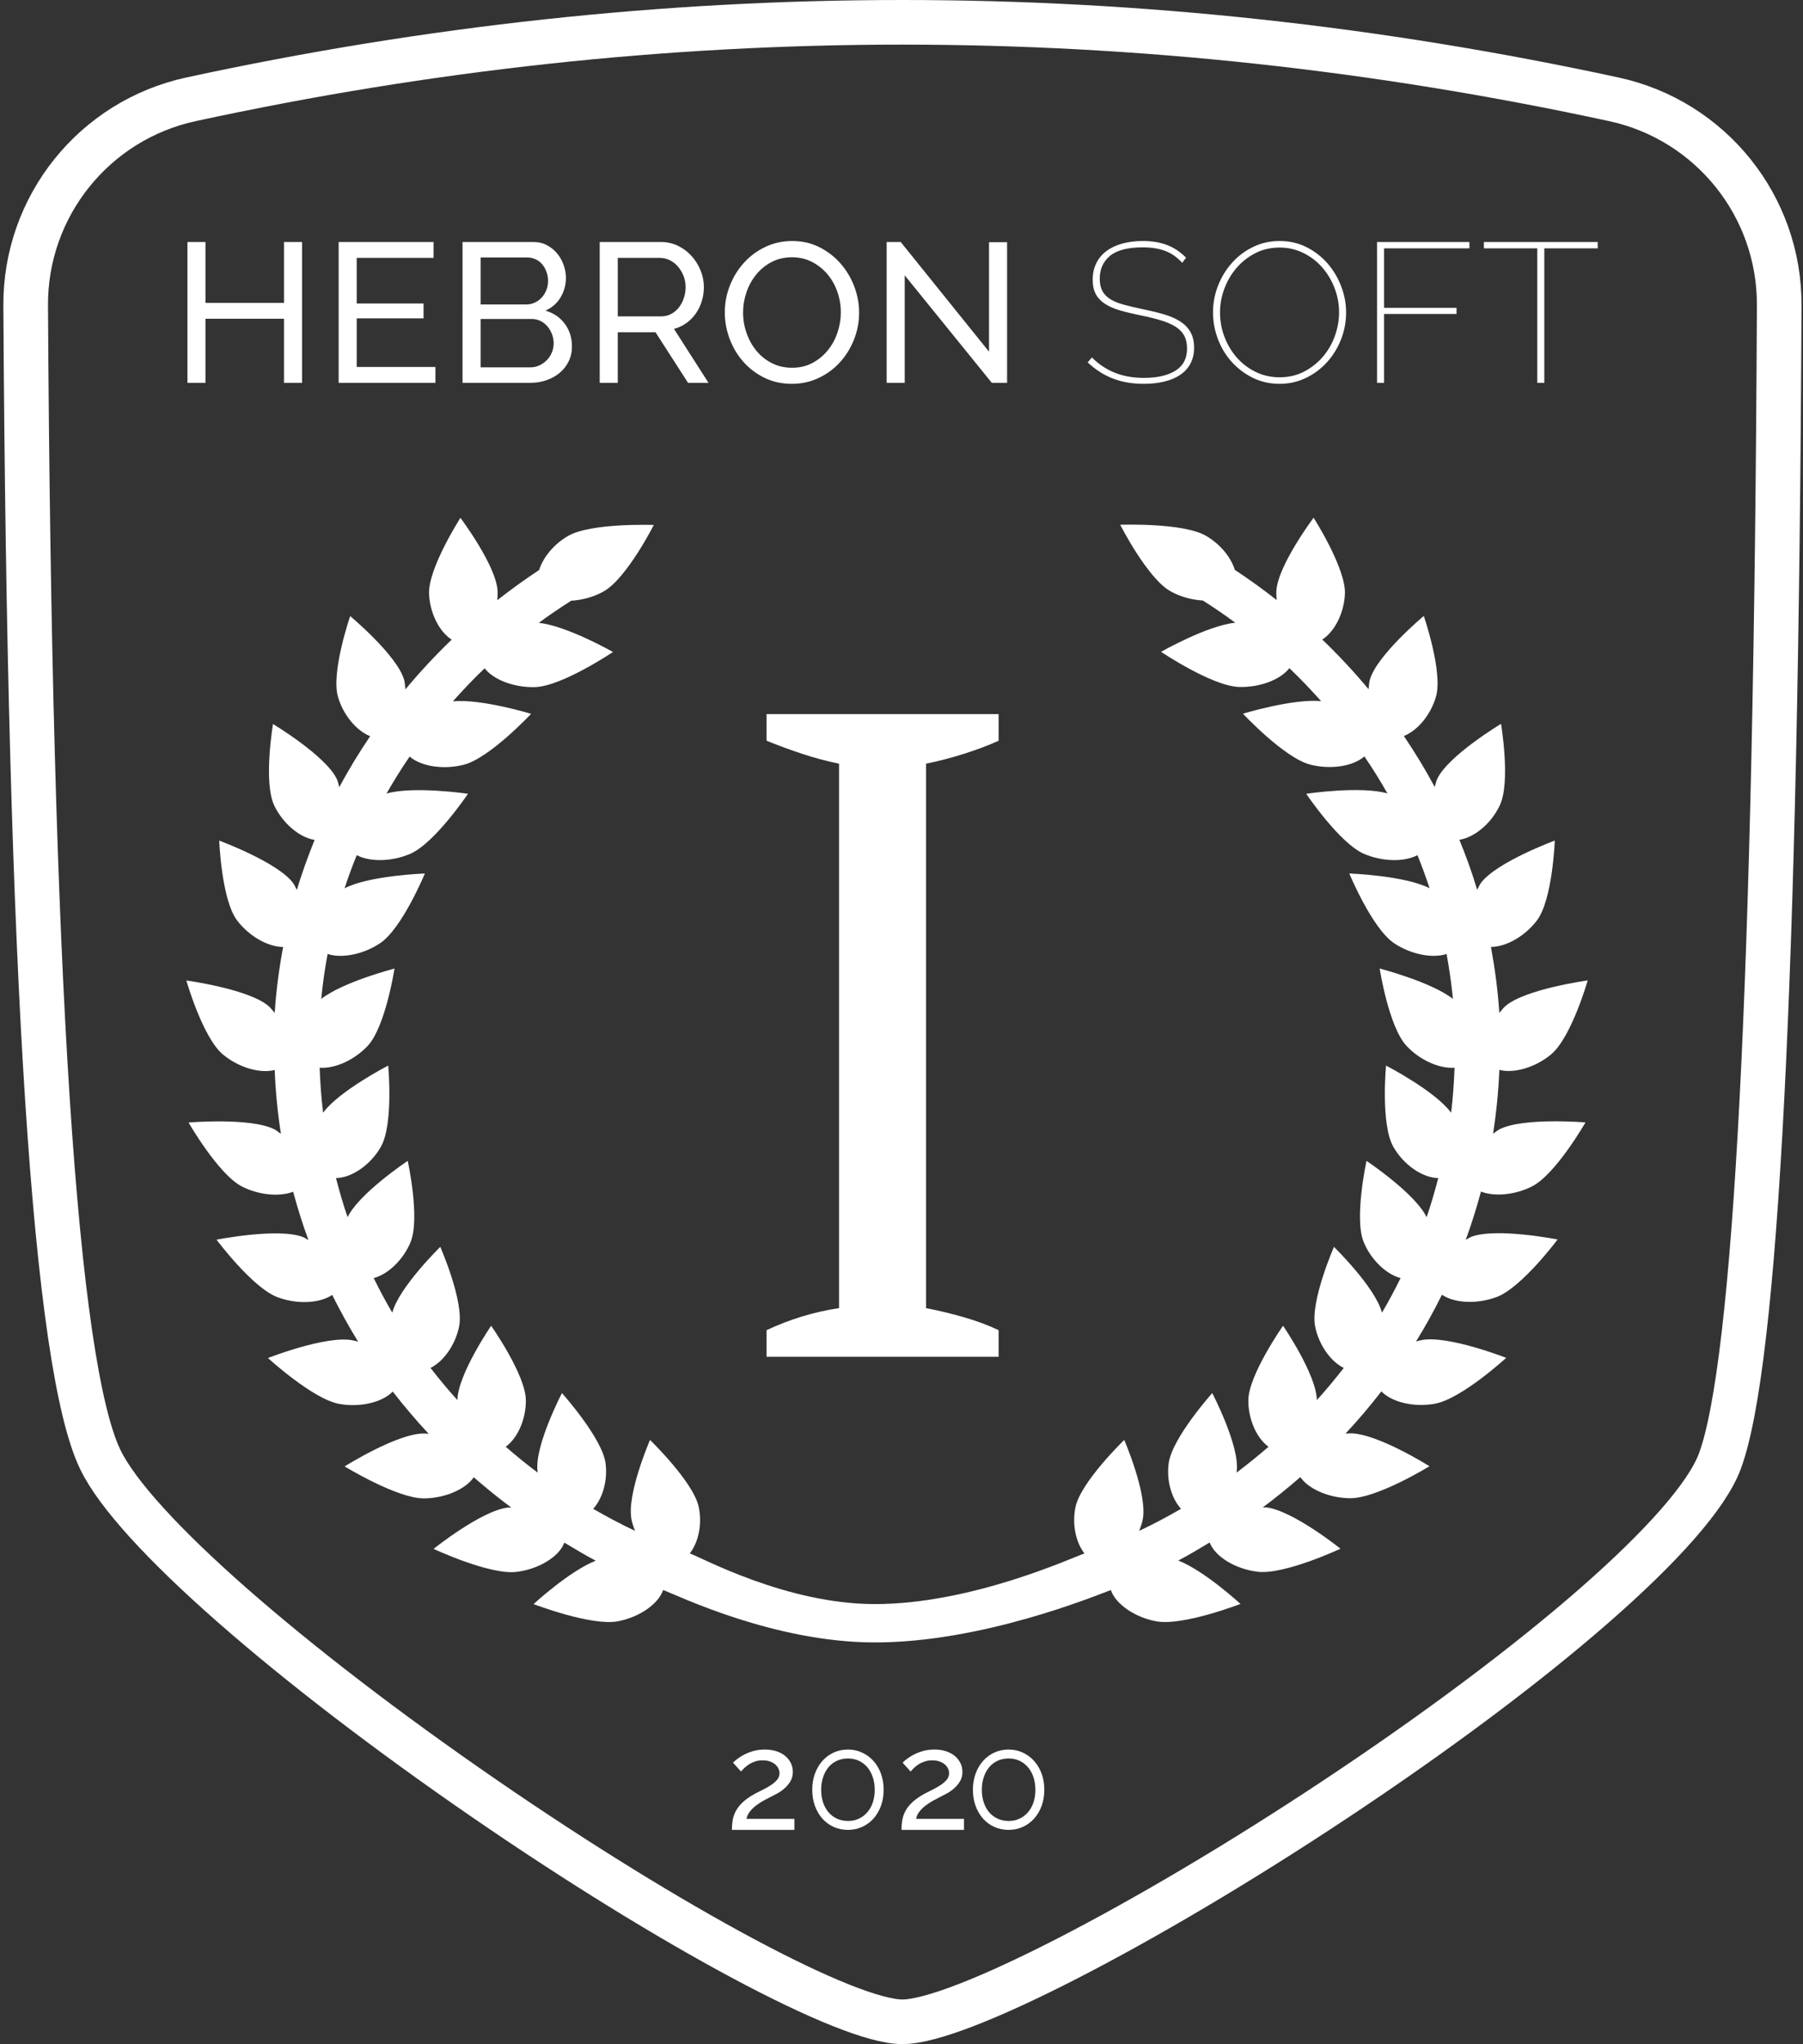 <svg xmlns="http://www.w3.org/2000/svg" width="202" height="229" viewBox="0 0 202 229">
    <rect x="0" y="0" width="202" height="229" fill="#333333" stroke="none"/>
    <g fill="none" fill-rule="evenodd">
        <path fill="#FFF" fill-rule="nonzero" d="M89 205v-1.24h-5.364c.052-.288.176-.557.37-.805s.422-.472.684-.674c.262-.201.537-.382.826-.542.288-.16.548-.297.778-.41.231-.114.493-.25.787-.41.294-.16.569-.354.826-.582.257-.227.474-.49.653-.79.178-.3.267-.65.267-1.053 0-.34-.073-.664-.22-.968-.147-.305-.354-.57-.622-.798-.267-.227-.595-.405-.983-.534-.388-.13-.823-.194-1.305-.194-.493 0-.939.06-1.337.178-.399.119-.75.26-1.054.426-.305.165-.556.328-.755.488-.2.16-.341.287-.425.38l.896.991c.095-.114.215-.243.362-.387.147-.145.32-.282.52-.41.199-.13.427-.238.684-.326.257-.088.542-.132.857-.132.304 0 .574.042.81.124.236.083.433.191.59.325.157.135.278.29.362.465.084.176.126.351.126.527 0 .279-.087.521-.26.728-.173.206-.393.4-.66.58-.268.182-.564.352-.89.512-.324.16-.644.323-.959.488-.535.3-.967.599-1.298.898-.33.3-.59.615-.778.945-.19.33-.318.677-.386 1.038-.068.362-.102.749-.102 1.162h7zm6 0c.57 0 1.099-.111 1.589-.334.49-.222.914-.533 1.273-.934.358-.4.637-.875.838-1.423.2-.549.3-1.15.3-1.802 0-.652-.1-1.252-.3-1.801-.2-.549-.48-1.023-.838-1.423-.359-.4-.783-.715-1.273-.942-.49-.227-1.02-.341-1.589-.341-.58 0-1.115.114-1.605.341-.49.227-.911.541-1.265.942-.353.4-.63.874-.83 1.423-.2.549-.3 1.149-.3 1.801 0 .653.1 1.253.3 1.802.2.548.477 1.023.83 1.423.354.4.775.712 1.265.934.49.223 1.025.334 1.605.334zm.01-1c-.45 0-.861-.084-1.232-.253-.37-.168-.687-.405-.948-.71-.262-.306-.465-.672-.611-1.1-.146-.426-.219-.902-.219-1.43 0-.515.073-.99.219-1.421.146-.432.35-.803.61-1.114.262-.311.578-.55.95-.72.37-.168.78-.252 1.23-.252.438 0 .839.084 1.204.253.365.168.68.408.948.719.268.31.474.682.62 1.114.146.432.219.906.219 1.422 0 .527-.073 1.003-.219 1.43-.146.427-.352.793-.62 1.098-.267.306-.583.543-.948.711-.365.169-.766.253-1.204.253zm12.99 1v-1.24h-5.364c.052-.288.176-.557.37-.805s.422-.472.684-.674c.262-.201.537-.382.826-.542.288-.16.548-.297.778-.41.231-.114.493-.25.787-.41.294-.16.569-.354.826-.582.257-.227.474-.49.653-.79.178-.3.267-.65.267-1.053 0-.34-.073-.664-.22-.968-.147-.305-.354-.57-.622-.798-.267-.227-.595-.405-.983-.534-.388-.13-.823-.194-1.305-.194-.493 0-.939.06-1.337.178-.399.119-.75.26-1.054.426-.305.165-.556.328-.755.488-.2.16-.341.287-.425.38l.896.991c.095-.114.215-.243.362-.387.147-.145.32-.282.52-.41.199-.13.427-.238.684-.326.257-.088.542-.132.857-.132.304 0 .574.042.81.124.236.083.433.191.59.325.157.135.278.29.362.465.084.176.126.351.126.527 0 .279-.087.521-.26.728-.173.206-.393.4-.66.58-.268.182-.564.352-.89.512-.324.16-.644.323-.959.488-.535.3-.967.599-1.298.898-.33.3-.59.615-.778.945-.19.33-.318.677-.386 1.038-.068.362-.102.749-.102 1.162h7zm5 0c.57 0 1.099-.111 1.589-.334.49-.222.914-.533 1.273-.934.358-.4.637-.875.838-1.423.2-.549.3-1.15.3-1.802 0-.652-.1-1.252-.3-1.801-.2-.549-.48-1.023-.838-1.423-.359-.4-.783-.715-1.273-.942-.49-.227-1.02-.341-1.589-.341-.58 0-1.115.114-1.605.341-.49.227-.911.541-1.265.942-.353.4-.63.874-.83 1.423-.2.549-.3 1.149-.3 1.801 0 .653.1 1.253.3 1.802.2.548.477 1.023.83 1.423.354.4.775.712 1.265.934.49.223 1.025.334 1.605.334zm.01-1c-.45 0-.861-.084-1.232-.253-.37-.168-.687-.405-.948-.71-.262-.306-.465-.672-.611-1.1-.146-.426-.219-.902-.219-1.43 0-.515.073-.99.219-1.421.146-.432.35-.803.61-1.114.262-.311.578-.55.95-.72.37-.168.78-.252 1.23-.252.438 0 .839.084 1.204.253.365.168.68.408.948.719.268.31.474.682.62 1.114.146.432.219.906.219 1.422 0 .527-.073 1.003-.219 1.43-.146.427-.352.793-.62 1.098-.267.306-.583.543-.948.711-.365.169-.766.253-1.204.253z"/>
        <path stroke="#FFF" stroke-width="5" d="M21.407 11.124c-10.861 2.35-18.591 11.987-18.53 23.1.422 75.264 3.29 118.74 8.352 129.272 3.74 7.781 21.13 22.918 43.03 37.986C75.26 215.932 94.97 226.5 101.1 226.5c6.24 0 27.076-10.713 48.453-24.894 22.91-15.198 40.251-30.172 43.13-37.9 4.046-10.863 6.317-54.35 6.652-129.507.05-11.102-7.677-20.724-18.528-23.073C154.235 5.376 127.668 2.5 101.1 2.5c-26.562 0-53.126 2.874-79.694 8.624z"/>
        <path fill="#FFF" fill-rule="nonzero" d="M33.841 27.111V42.89h-2.024V35.71h-8.793v7.178H21V27.11h2.024v6.822h8.793v-6.822h2.024zm14.939 14v1.778H37.94V27.11h10.637v1.778h-8.613V34h7.489v1.667h-7.489v5.444h8.816zm15.298-2.289c0 .608-.124 1.163-.37 1.667-.248.504-.586.933-1.013 1.289-.427.355-.922.63-1.484.822-.562.193-1.166.289-1.81.289h-7.58V27.11h7.94c.554 0 1.056.119 1.506.356.45.237.832.544 1.147.922.315.378.558.807.73 1.289.173.481.26.966.26 1.455 0 .786-.2 1.511-.596 2.178-.398.667-.964 1.163-1.698 1.489.914.267 1.638.76 2.17 1.478s.798 1.566.798 2.544zm-2.046-.355c0-.356-.064-.7-.191-1.034-.128-.333-.3-.626-.518-.877-.217-.252-.476-.452-.776-.6-.3-.149-.63-.223-.989-.223h-5.712v5.423H59.4c.374 0 .72-.075 1.034-.223.315-.148.592-.344.832-.589.24-.244.427-.53.562-.855.135-.326.203-.667.203-1.022zm-8.186-9.623v5.267h5.082c.36 0 .69-.07.99-.211.3-.14.558-.33.776-.567.217-.237.39-.514.517-.833.127-.319.191-.656.191-1.011 0-.37-.06-.719-.18-1.045-.12-.325-.281-.607-.483-.844-.203-.237-.45-.422-.743-.556-.292-.133-.603-.2-.933-.2h-5.217zM67.188 42.89V27.11h6.836c.705 0 1.353.145 1.946.433.592.29 1.102.675 1.529 1.156.427.481.76 1.022 1 1.622.24.6.36 1.211.36 1.834 0 .548-.078 1.077-.236 1.588-.157.512-.382.975-.674 1.39-.293.414-.645.77-1.057 1.066-.413.296-.874.511-1.383.644l3.868 6.045h-2.294l-3.643-5.667h-4.228v5.667h-2.024zm2.024-7.445h4.835c.42 0 .798-.088 1.136-.266.337-.178.625-.419.865-.722.24-.304.428-.656.563-1.056.135-.4.202-.815.202-1.244 0-.445-.079-.863-.236-1.256-.158-.393-.367-.74-.63-1.044-.262-.304-.57-.541-.922-.712-.352-.17-.723-.255-1.113-.255h-4.7v6.555zM88.716 43c-1.125 0-2.148-.226-3.07-.678-.922-.452-1.713-1.052-2.373-1.8-.66-.748-1.169-1.603-1.529-2.566-.36-.963-.54-1.949-.54-2.956 0-1.052.192-2.06.574-3.022.382-.963.91-1.815 1.585-2.556.675-.74 1.473-1.33 2.395-1.766.922-.437 1.923-.656 3.003-.656 1.124 0 2.144.233 3.058.7.915.467 1.702 1.078 2.361 1.833.66.756 1.17 1.611 1.53 2.567.36.956.54 1.93.54 2.922 0 1.052-.192 2.06-.574 3.022-.382.963-.907 1.812-1.574 2.545-.667.733-1.462 1.318-2.384 1.755-.922.437-1.923.656-3.002.656zm-5.465-8c0 .8.131 1.574.394 2.322.262.748.633 1.411 1.113 1.99.48.577 1.057 1.036 1.731 1.377.675.34 1.425.511 2.25.511.854 0 1.618-.181 2.293-.544.675-.363 1.248-.837 1.72-1.423.473-.585.832-1.248 1.08-1.989.247-.74.37-1.488.37-2.244 0-.8-.13-1.574-.393-2.322-.262-.748-.637-1.408-1.124-1.978-.487-.57-1.065-1.026-1.732-1.367-.667-.34-1.405-.51-2.215-.51-.854 0-1.619.177-2.294.533-.674.355-1.248.822-1.72 1.4-.472.577-.836 1.237-1.09 1.977-.256.741-.383 1.497-.383 2.267zm18.11-4.156V42.89h-2.024V27.11h1.574l9.895 12.289V27.133h2.024V42.89h-1.71l-9.76-12.045zm31.091-1.4c-.584-.637-1.23-1.085-1.934-1.344-.704-.26-1.529-.389-2.473-.389-1.695 0-2.924.319-3.689.956-.764.637-1.146 1.489-1.146 2.555 0 .534.093.982.28 1.345.188.363.477.67.866.922.39.252.892.463 1.507.633.615.17 1.35.345 2.204.522.87.178 1.657.37 2.361.578.705.208 1.305.47 1.8.79.494.318.876.714 1.146 1.188.27.474.405 1.06.405 1.756 0 .666-.131 1.251-.393 1.755-.263.504-.641.926-1.136 1.267-.495.34-1.09.596-1.788.766-.697.17-1.473.256-2.327.256-1.275 0-2.422-.196-3.441-.589-1.02-.392-1.964-.996-2.834-1.811l.472-.556c.75.756 1.605 1.326 2.564 1.712.96.385 2.047.577 3.261.577 1.5 0 2.68-.27 3.542-.81.862-.542 1.293-1.367 1.293-2.479 0-.563-.105-1.04-.315-1.433-.21-.392-.528-.726-.956-1-.427-.274-.967-.511-1.619-.711-.652-.2-1.42-.389-2.305-.567-.87-.177-1.638-.363-2.305-.555-.667-.193-1.23-.437-1.687-.734-.457-.296-.802-.659-1.034-1.088-.232-.43-.349-.97-.349-1.623 0-.696.135-1.314.405-1.855.27-.541.649-.993 1.136-1.356.487-.363 1.076-.64 1.765-.833.69-.193 1.454-.289 2.294-.289 1.035 0 1.942.148 2.721.444.78.297 1.492.77 2.137 1.423l-.428.577zM143.366 43c-1.11 0-2.122-.23-3.036-.689-.915-.46-1.702-1.06-2.362-1.8-.66-.74-1.17-1.592-1.529-2.555-.36-.963-.54-1.949-.54-2.956 0-1.052.192-2.06.574-3.022.382-.963.907-1.815 1.574-2.556.667-.74 1.454-1.33 2.361-1.766.907-.437 1.893-.656 2.958-.656 1.109 0 2.121.233 3.036.7.914.467 1.697 1.078 2.35 1.833.652.756 1.158 1.611 1.518 2.567.36.956.54 1.922.54 2.9 0 1.067-.192 2.081-.574 3.044-.383.963-.907 1.812-1.574 2.545-.668.733-1.455 1.318-2.362 1.755-.907.437-1.885.656-2.934.656zm-6.68-8c0 .948.165 1.86.495 2.733.33.874.791 1.648 1.383 2.323.592.674 1.297 1.21 2.114 1.61.817.4 1.713.6 2.688.6 1.004 0 1.915-.21 2.732-.633.817-.422 1.518-.974 2.103-1.655.584-.682 1.034-1.46 1.349-2.334.315-.874.472-1.755.472-2.644 0-.948-.168-1.86-.506-2.733-.337-.874-.802-1.648-1.394-2.323-.592-.674-1.297-1.21-2.114-1.61-.817-.4-1.698-.6-2.642-.6-1.005 0-1.916.21-2.733.633-.817.422-1.518.974-2.102 1.655-.585.682-1.039 1.456-1.361 2.322-.322.867-.484 1.752-.484 2.656zm17.593 7.889V27.11h10.345v.711h-9.558v6.667h8.118v.689h-8.118v7.71h-.787zM179 27.822h-5.982V42.89h-.787V27.822h-5.982v-.71H179v.71zM171.638 132.913c2.658-1.347 5.99-7.17 5.99-7.17s-6.97-.582-9.628.77c-.261.135-.473.335-.72.494.36-2.345.602-4.727.7-7.146 1.667.424 4.068-.289 5.808-1.748 2.263-1.892 4.092-8.279 4.092-8.279s-6.922.951-9.185 2.844c-.28.233-.473.527-.72.792-.158-2.508-.493-4.969-.936-7.393 1.705.01 3.825-1.207 5.162-2.974 1.745-2.326 1.991-8.935 1.991-8.935s-6.517 2.405-8.263 4.73c-.182.243-.28.523-.434.784-.567-1.907-1.242-3.771-1.992-5.603 1.706-.266 3.585-1.846 4.526-3.855 1.243-2.601.139-9.132.139-9.132s-5.907 3.552-7.14 6.153c-.142.294-.192.611-.29.919-1.05-1.963-2.21-3.87-3.457-5.71 1.549-.611 3.023-2.392 3.6-4.41.798-2.755-1.366-9.039-1.366-9.039s-5.246 4.378-6.04 7.132c-.103.35-.103.714-.148 1.073-1.622-1.944-3.347-3.804-5.186-5.562 1.405-.9 2.455-3.006 2.539-5.141.108-2.848-3.51-8.507-3.51-8.507s-4.053 5.398-4.172 8.246c-.01.326 0 .657.04.979-1.514-1.184-3.072-2.317-4.689-3.38-.439-1.407-1.632-2.904-3.274-3.84-2.578-1.469-9.57-1.217-9.57-1.217s3.018 5.962 5.607 7.435c1.143.652 2.445.979 3.658 1.053 1.232.793 2.455 1.613 3.624 2.485-3.146.317-8.318 3.263-8.318 3.263s5.7 3.827 8.717 3.934c2.312.079 4.65-.797 5.66-2.107 1.242 1.18 2.416 2.424 3.56 3.696-3.176-.298-8.757 1.408-8.757 1.408s4.625 4.955 7.544 5.706c2.273.582 4.782.195 6.059-.919.927 1.347 1.78 2.727 2.583 4.144-3.007-.867-9.1.038-9.1.038s3.751 5.58 6.502 6.745c2.051.871 4.487.913 5.96.135.499 1.216.948 2.456 1.362 3.71-2.746-1.43-8.998-1.66-8.998-1.66s2.554 6.158 5.014 7.808c1.854 1.245 4.27 1.74 5.887 1.212.305 1.655.542 3.333.715 5.035-2.446-1.916-8.21-3.403-8.21-3.403s1.011 6.544 3.018 8.675c1.484 1.585 3.678 2.568 5.37 2.433-.065 1.697-.178 3.384-.385 5.048-1.775-2.438-7.292-5.286-7.292-5.286s-.617 6.591.818 9.1c1.149 2.022 3.264 3.477 5.034 3.505-.39 1.473-.804 2.946-1.307 4.377-1.262-2.648-6.73-6.307-6.73-6.307s-1.424 6.48-.305 9.127c.808 1.953 2.505 3.58 4.122 4.004-.661 1.319-1.336 2.62-2.09 3.878-.716-2.815-5.375-7.374-5.375-7.374s-2.677 6.11-2.11 8.912c.404 2.042 1.72 3.916 3.205 4.652-.962 1.231-1.953 2.438-3.013 3.599-.049-2.876-3.786-8.325-3.786-8.325s-3.87 5.51-3.89 8.353c-.01 2.116.917 4.232 2.263 5.202-1.164 1.002-2.362 1.981-3.594 2.904.005-.056.024-.098.03-.154.36-2.83-2.742-8.763-2.742-8.763s-4.516 5.043-4.881 7.868c-.261 1.949.325 3.934 1.385 5.1-1.528.88-3.081 1.71-4.688 2.466.162-.41.305-.83.394-1.264.577-2.801-2.07-8.921-2.07-8.921s-4.891 4.73-5.463 7.532c-.4 1.92.04 3.944 1.005 5.18-1.47.523-12.75 5.7-23.546 5.677-9.867-.022-19.324-5.2-20.668-5.678.966-1.24 1.405-3.258 1.005-5.179-.571-2.806-5.462-7.532-5.462-7.532s-2.653 6.12-2.071 8.921c.089.434.232.853.394 1.264-1.607-.755-3.165-1.585-4.688-2.466 1.05-1.166 1.641-3.151 1.385-5.1-.365-2.825-4.886-7.868-4.886-7.868s-3.096 5.924-2.736 8.763c.005.056.025.098.03.154-1.238-.923-2.431-1.897-3.595-2.904 1.341-.97 2.273-3.09 2.258-5.202-.014-2.853-3.89-8.353-3.89-8.353s-3.732 5.449-3.781 8.325c-1.055-1.16-2.051-2.373-3.013-3.599 1.484-.736 2.796-2.61 3.205-4.652.572-2.81-2.11-8.912-2.11-8.912s-4.66 4.563-5.374 7.374c-.75-1.263-1.43-2.559-2.086-3.878 1.622-.429 3.309-2.051 4.122-4.004 1.114-2.657-.31-9.127-.31-9.127s-5.473 3.654-6.735 6.307c-.503-1.44-.917-2.904-1.302-4.377 1.765-.028 3.88-1.483 5.03-3.506 1.434-2.512.822-9.099.822-9.099s-5.526 2.848-7.296 5.286c-.207-1.66-.32-3.347-.385-5.048 1.686.135 3.885-.853 5.37-2.433 2.006-2.13 3.016-8.675 3.016-8.675s-5.758 1.487-8.208 3.403c.162-1.697.404-3.38.714-5.035 1.613.527 4.033.033 5.887-1.212 2.46-1.645 5.01-7.807 5.01-7.807s-6.252.228-8.998 1.66c.414-1.26.867-2.495 1.365-3.711 1.48.778 3.915.732 5.956-.135 2.756-1.161 6.508-6.745 6.508-6.745s-6.114-.89-9.126-.024c.809-1.417 1.667-2.801 2.588-4.144 1.282 1.11 3.792 1.501 6.065.919 2.914-.75 7.543-5.706 7.543-5.706s-5.59-1.701-8.761-1.403c1.139-1.273 2.312-2.517 3.555-3.697 1.015 1.31 3.357 2.182 5.665 2.107 3.012-.102 8.716-3.934 8.716-3.934s-5.172-2.946-8.317-3.263c1.173-.871 2.391-1.687 3.629-2.48 1.208-.074 2.514-.4 3.658-1.053 2.583-1.473 5.6-7.435 5.6-7.435s-6.986-.256-9.569 1.212c-1.642.932-2.835 2.433-3.279 3.836-1.617 1.063-3.175 2.2-4.683 3.38.03-.326.044-.653.034-.98-.113-2.852-4.166-8.245-4.166-8.245s-3.629 5.654-3.515 8.507c.084 2.135 1.129 4.242 2.534 5.137-1.834 1.762-3.56 3.622-5.182 5.565-.05-.358-.05-.722-.148-1.072-.794-2.754-6.04-7.132-6.04-7.132s-2.169 6.289-1.37 9.039c.582 2.023 2.056 3.804 3.609 4.414-1.247 1.841-2.406 3.739-3.456 5.71-.099-.307-.148-.624-.286-.918-1.238-2.601-7.144-6.153-7.144-6.153s-1.104 6.526.138 9.127c.952 2.004 2.83 3.59 4.526 3.855-.744 1.827-1.42 3.692-1.992 5.598-.153-.26-.251-.54-.434-.783-1.745-2.33-8.263-4.736-8.263-4.736s.247 6.61 1.997 8.936c1.331 1.762 3.456 2.983 5.162 2.974-.454 2.424-.784 4.885-.942 7.393-.241-.266-.444-.56-.72-.792-2.258-1.898-9.18-2.84-9.18-2.84s1.824 6.387 4.087 8.28c1.74 1.458 4.142 2.172 5.808 1.747.099 2.42.33 4.797.7 7.146-.246-.158-.453-.359-.72-.494-2.657-1.356-9.628-.769-9.628-.769s3.333 5.817 5.99 7.174c1.903.965 4.196 1.165 5.729.583.493 1.836 1.055 3.63 1.71 5.407-.221-.108-.408-.261-.64-.345-2.805-1.049-9.654.307-9.654.307s4.028 5.403 6.839 6.447c2.179.82 4.713.695 6.118-.26.893 1.789 1.854 3.537 2.904 5.238-.222-.06-.449-.125-.675-.163-2.963-.536-9.427 1.995-9.427 1.995s5.024 4.606 7.992 5.142c2.332.42 4.817-.168 5.99-1.385 1.267 1.637 2.603 3.207 4.023 4.732-.192-.01-.38-.038-.572-.033-3.017.019-8.84 3.687-8.84 3.687s5.867 3.594 8.885 3.585c2.327-.019 4.64-1.002 5.58-2.368 1.362 1.184 2.757 2.321 4.211 3.398-.128.01-.256-.019-.384-.005-2.998.35-8.327 4.63-8.327 4.63s6.266 2.931 9.259 2.581c2.48-.289 4.797-1.678 5.393-3.281 1.164.68 2.308 1.403 3.516 2.023-2.963 1.165-6.967 4.862-6.967 4.862s6.469 2.484 9.427 1.93c2.391-.439 4.546-1.921 5.093-3.506 1.726.647 12.401 5.85 23.651 5.872 12.02.022 24.658-5.18 26.505-5.872.537 1.585 2.697 3.067 5.088 3.505 2.963.555 9.436-1.948 9.436-1.948s-4.003-3.696-6.966-4.862c1.208-.624 2.352-1.328 3.515-2.023.597 1.6 2.919 2.997 5.394 3.282 2.992.35 9.264-2.583 9.264-2.583s-5.335-4.279-8.327-4.633c-.124-.01-.257.019-.385.01 1.454-1.077 2.85-2.215 4.21-3.399.942 1.366 3.254 2.35 5.586 2.368 3.013.019 8.885-3.584 8.885-3.584s-5.823-3.669-8.84-3.688c-.192 0-.38.024-.572.033 1.42-1.51 2.756-3.095 4.023-4.731 1.173 1.216 3.658 1.808 5.99 1.384 2.968-.531 7.992-5.141 7.992-5.141s-6.463-2.531-9.426-2c-.227.042-.454.103-.676.168 1.05-1.692 2.012-3.44 2.904-5.24 1.4.956 3.934 1.077 6.119.261 2.81-1.044 6.838-6.45 6.838-6.45s-6.848-1.353-9.654-.304c-.231.093-.419.238-.64.345.655-1.767 1.212-3.575 1.71-5.407 1.519.587 3.806.387 5.714-.578z"/>
        <path fill="#FFF" fill-rule="nonzero" d="M111.88 152v-2.983c-1.15-.548-2.437-1.028-3.86-1.44-1.421-.411-2.843-.754-4.265-1.028V85.554c1.354-.274 2.742-.634 4.164-1.08 1.422-.445 2.742-.943 3.961-1.491V80h-26v2.983c1.354.548 2.709 1.046 4.063 1.491 1.354.446 2.708.806 4.062 1.08v60.995c-2.776.411-5.484 1.234-8.125 2.468V152h26z"/>
    </g>
</svg>
